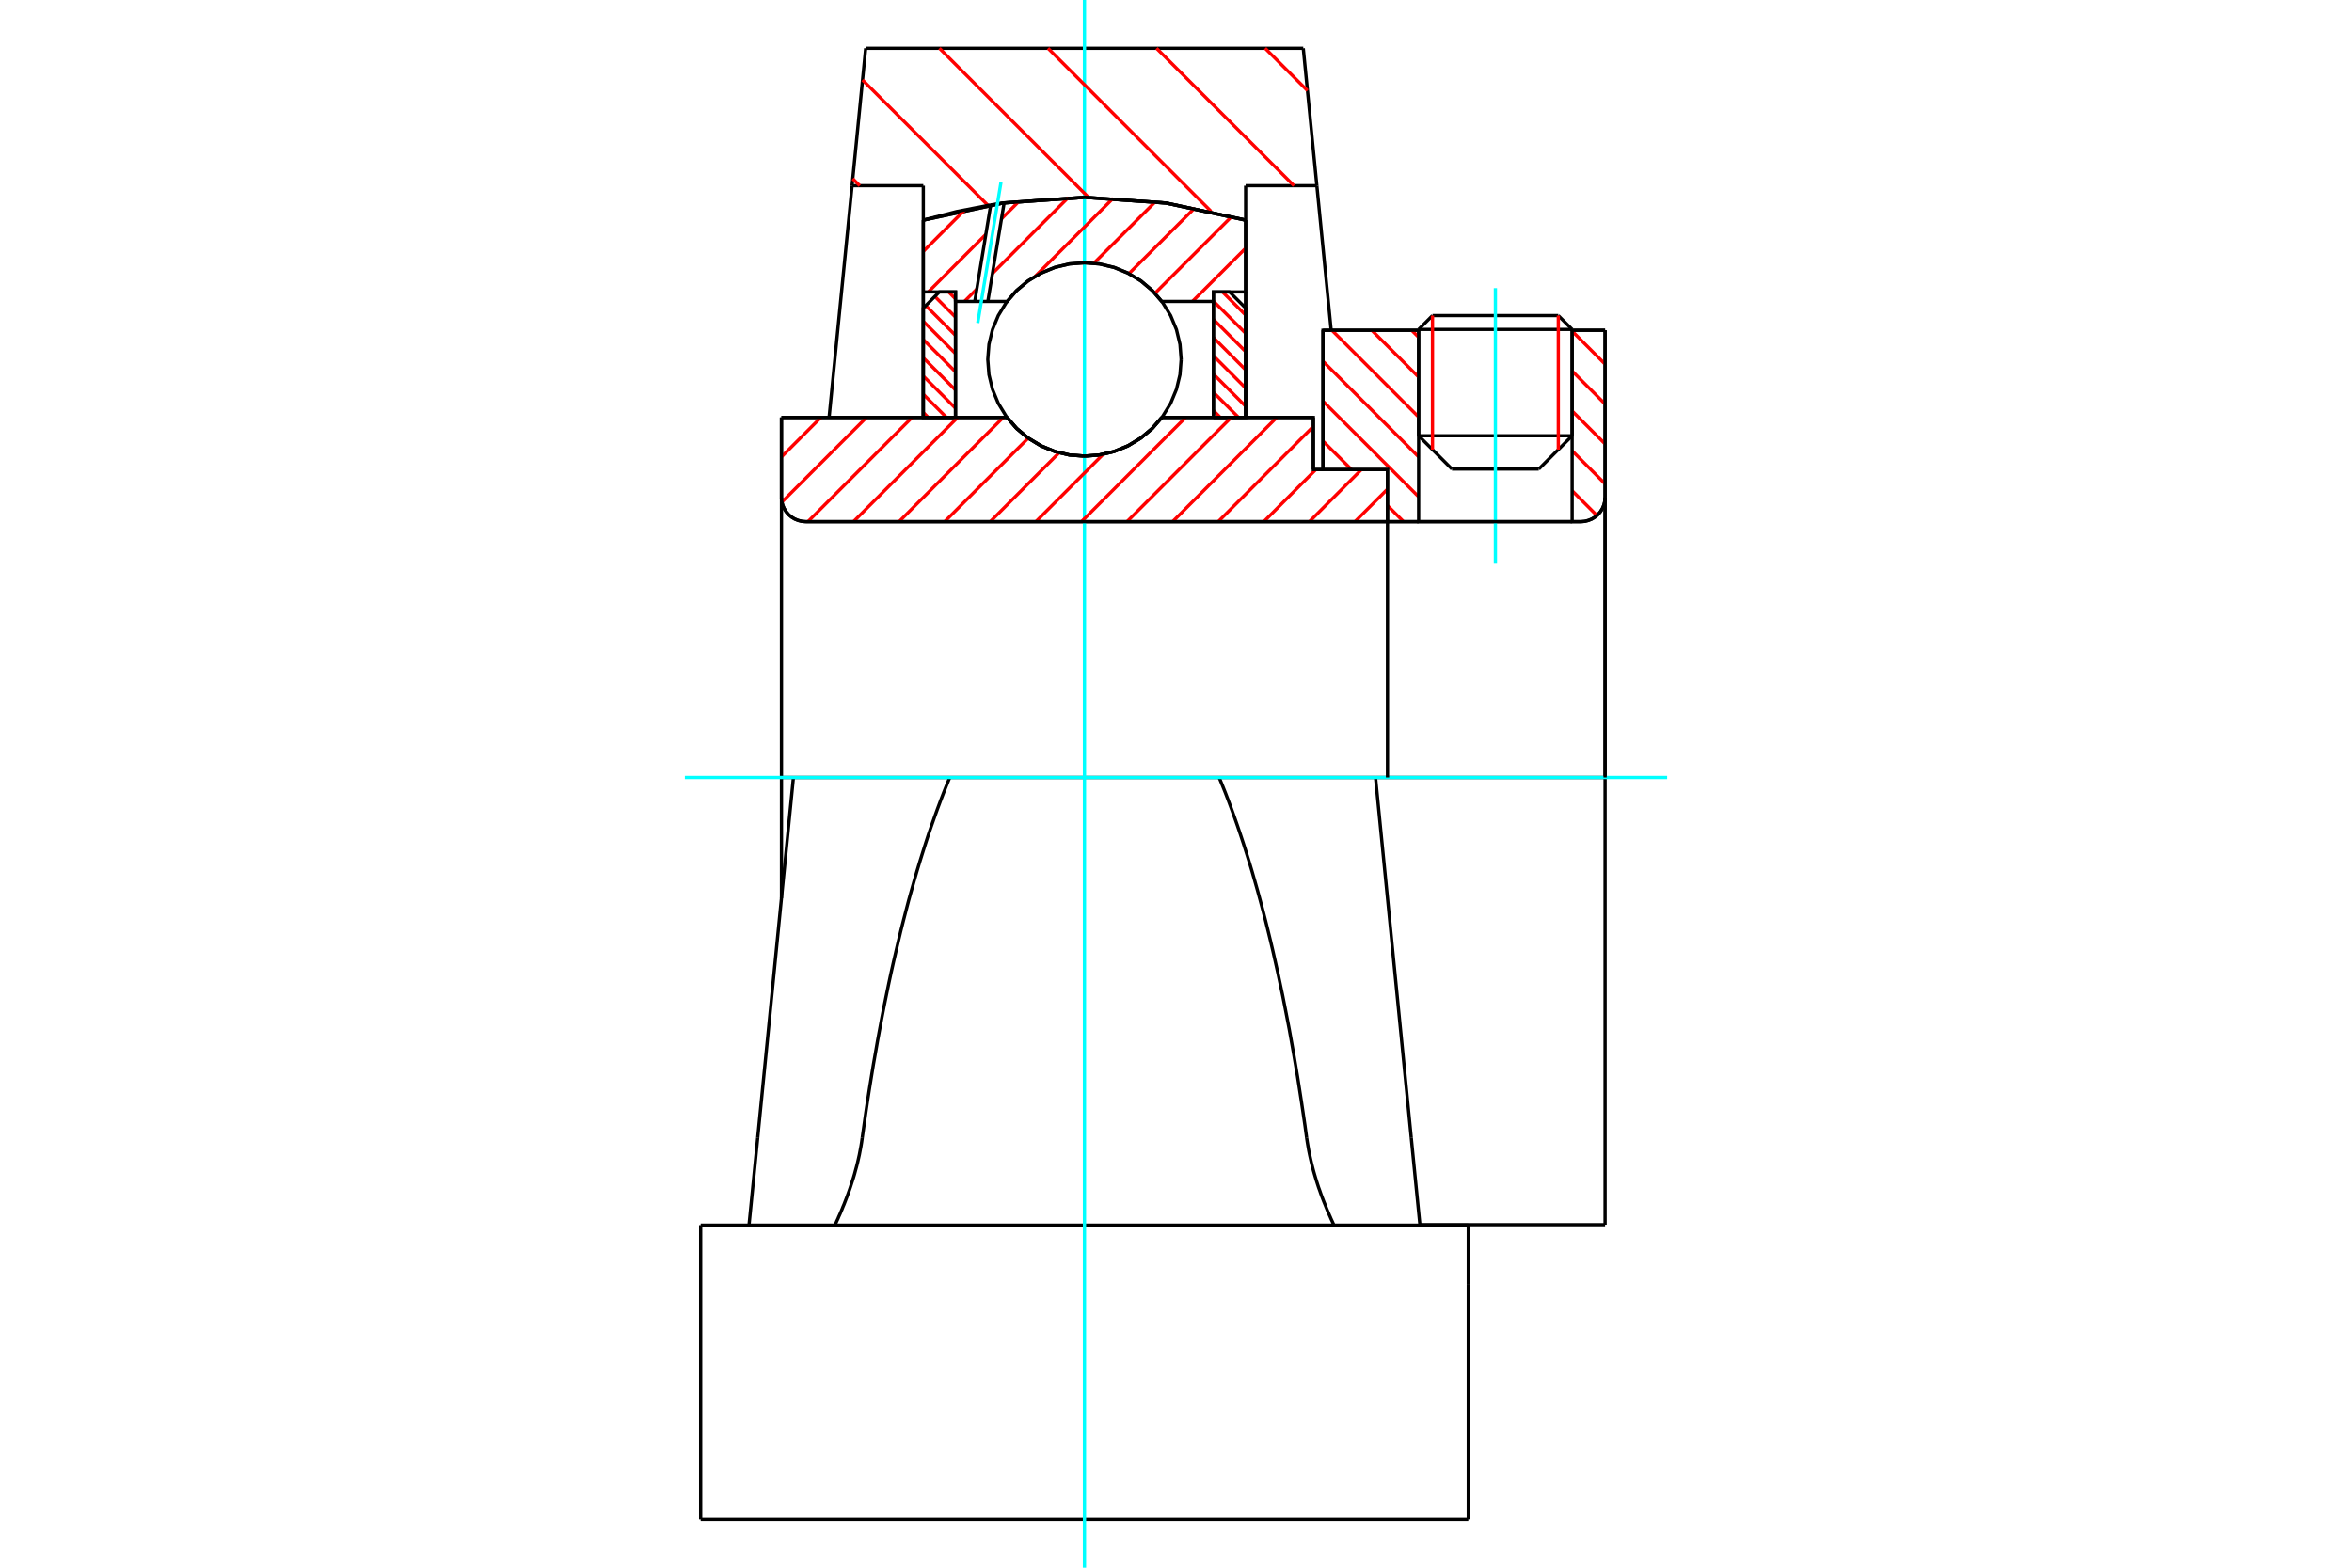 <?xml version="1.0" standalone="no"?>
<!DOCTYPE svg PUBLIC "-//W3C//DTD SVG 1.1//EN"
	"http://www.w3.org/Graphics/SVG/1.1/DTD/svg11.dtd">
<svg xmlns="http://www.w3.org/2000/svg" height="100%" width="100%" viewBox="0 0 36000 24000">
	<rect x="-1800" y="-1200" width="39600" height="26400" style="fill:#FFF"/>
	<g style="fill:none; fill-rule:evenodd" transform="matrix(1 0 0 1 0 0)">
		<g style="fill:none; stroke:#000; stroke-width:50; shape-rendering:geometricPrecision">
			<line x1="20102" y1="7188" x2="20250" y2="7188"/>
			<line x1="20102" y1="6391" x2="20102" y2="7188"/>
			<line x1="12144" y1="11902" x2="11961" y2="11902"/>
			<line x1="11961" y1="13751" x2="11961" y2="11902"/>
			<line x1="11961" y1="6391" x2="15415" y2="6391"/>
			<line x1="17783" y1="6391" x2="20102" y2="6391"/>
			<polyline points="15415,6391 15565,6563 15741,6709 15937,6827 16149,6913 16371,6966 16599,6983 16827,6966 17049,6913 17261,6827 17457,6709 17632,6563 17783,6391"/>
			<polyline points="11961,7615 11965,7673 11979,7730 12001,7783 12032,7833 12069,7877 12114,7915 12163,7945 12217,7967 12273,7981 12331,7986"/>
			<line x1="11961" y1="7615" x2="11961" y2="11902"/>
			<line x1="11961" y1="7615" x2="11961" y2="6391"/>
			<line x1="24064" y1="6671" x2="24064" y2="5056"/>
			<line x1="23553" y1="7181" x2="24064" y2="6671"/>
			<line x1="21714" y1="6671" x2="22224" y2="7181"/>
			<line x1="21714" y1="5056" x2="21714" y2="6671"/>
			<line x1="21714" y1="5056" x2="20250" y2="5056"/>
			<line x1="20250" y1="7188" x2="20250" y2="5056"/>
			<line x1="24198" y1="7986" x2="12331" y2="7986"/>
			<polyline points="24198,7986 24256,7981 24312,7967 24366,7945 24415,7915 24460,7877 24497,7833 24528,7783 24550,7730 24564,7673 24568,7615"/>
			<line x1="24568" y1="5056" x2="24568" y2="7615"/>
			<line x1="24568" y1="5056" x2="24064" y2="5056"/>
			<polyline points="24568,18749 24568,11902 21054,11902"/>
			<line x1="24568" y1="7615" x2="24568" y2="11902"/>
			<line x1="21714" y1="6671" x2="24064" y2="6671"/>
			<line x1="24064" y1="5043" x2="21714" y2="5043"/>
			<line x1="21926" y1="4831" x2="23852" y2="4831"/>
			<line x1="23553" y1="7181" x2="22224" y2="7181"/>
			<line x1="21733" y1="18749" x2="24568" y2="18749"/>
			<line x1="21714" y1="5043" x2="21714" y2="5056"/>
			<line x1="24064" y1="5056" x2="24064" y2="5043"/>
			<line x1="21926" y1="4831" x2="21714" y2="5043"/>
			<line x1="24064" y1="5043" x2="23852" y2="4831"/>
			<line x1="14537" y1="11902" x2="12144" y2="11902"/>
			<line x1="18660" y1="11902" x2="14537" y2="11902"/>
			<line x1="21054" y1="11902" x2="18660" y2="11902"/>
			<line x1="20156" y1="2843" x2="19066" y2="2843"/>
			<line x1="19948" y1="739" x2="20156" y2="2843"/>
			<line x1="13250" y1="739" x2="19948" y2="739"/>
			<line x1="13042" y1="2843" x2="13250" y2="739"/>
			<line x1="14132" y1="2843" x2="13042" y2="2843"/>
			<line x1="14132" y1="3370" x2="14132" y2="2843"/>
			<polyline points="19066,3370 17845,3108 16599,3021 15353,3108 14132,3370"/>
			<line x1="19066" y1="2843" x2="19066" y2="3370"/>
			<polyline points="18660,11902 18709,12020 18757,12140 18804,12263 18851,12389 18897,12517 18943,12648 18988,12781 19033,12917 19077,13056 19121,13197 19164,13340 19206,13486 19248,13634 19289,13784 19330,13937 19370,14092 19409,14250 19448,14409 19486,14571 19523,14735 19560,14900 19596,15068 19632,15238 19666,15410 19700,15584 19734,15760 19766,15938 19798,16117 19829,16298 19860,16481 19889,16666 19918,16852 19946,17040 19974,17230 20000,17421"/>
			<line x1="21601" y1="17421" x2="21054" y2="11902"/>
			<line x1="14132" y1="6391" x2="14132" y2="3370"/>
			<line x1="12690" y1="6391" x2="13042" y2="2843"/>
			<line x1="11597" y1="17421" x2="11464" y2="18756"/>
			<line x1="12144" y1="11902" x2="11597" y2="17421"/>
			<line x1="19066" y1="3370" x2="19066" y2="6391"/>
			<polyline points="13197,17421 13224,17230 13251,17040 13279,16852 13308,16666 13338,16481 13368,16298 13400,16117 13431,15938 13464,15760 13497,15584 13531,15410 13566,15238 13601,15068 13637,14900 13674,14735 13712,14571 13750,14409 13788,14250 13828,14092 13868,13937 13908,13784 13950,13634 13992,13486 14034,13340 14077,13197 14121,13056 14165,12917 14209,12781 14255,12648 14301,12517 14347,12389 14394,12263 14441,12140 14489,12020 14537,11902"/>
			<polyline points="12780,18756 12781,18755 12782,18751 12785,18745 12789,18736 12794,18725 12801,18711 12808,18694 12817,18675 12827,18654 12837,18629 12849,18603 12862,18574 12875,18543 12889,18510 12903,18474 12919,18437 12934,18398 12950,18357 12966,18315 12982,18272 12998,18227 13014,18181 13030,18132 13046,18082 13063,18029 13079,17975 13094,17919 13110,17861 13125,17802 13139,17741 13153,17679 13165,17616 13177,17552 13188,17486 13197,17421"/>
			<polyline points="20000,17421 20010,17486 20021,17551 20032,17615 20045,17678 20059,17740 20073,17801 20088,17860 20103,17918 20119,17974 20135,18028 20151,18081 20167,18131 20183,18180 20200,18226 20215,18270 20231,18314 20247,18356 20263,18397 20279,18436 20294,18473 20308,18508 20322,18542 20336,18573 20348,18602 20360,18628 20370,18652 20380,18674 20389,18693 20397,18710 20403,18724 20408,18736 20412,18744 20415,18751 20417,18755 20418,18756"/>
			<line x1="21734" y1="18756" x2="21601" y2="17421"/>
			<line x1="10724" y1="18756" x2="22474" y2="18756"/>
			<line x1="10724" y1="23261" x2="22474" y2="23261"/>
			<line x1="20156" y1="2843" x2="20375" y2="5056"/>
			<line x1="22474" y1="19657" x2="22474" y2="18756"/>
			<line x1="22474" y1="23261" x2="22474" y2="19657"/>
			<polyline points="10724,23261 10724,19657 10724,18756"/>
		</g>
		<g style="fill:none; stroke:#0FF; stroke-width:50; shape-rendering:geometricPrecision">
			<line x1="22889" y1="8630" x2="22889" y2="4411"/>
			<line x1="16599" y1="24000" x2="16599" y2="0"/>
			<line x1="10482" y1="11902" x2="25518" y2="11902"/>
		</g>
		<g style="fill:none; stroke:#F00; stroke-width:50; shape-rendering:geometricPrecision">
			<line x1="19364" y1="739" x2="20012" y2="1387"/>
			<line x1="17702" y1="739" x2="19806" y2="2843"/>
			<line x1="16041" y1="739" x2="18536" y2="3235"/>
			<line x1="14379" y1="739" x2="16664" y2="3025"/>
			<line x1="13202" y1="1224" x2="15124" y2="3146"/>
			<line x1="13052" y1="2736" x2="13159" y2="2843"/>
		</g>
		<g style="fill:none; stroke:#000; stroke-width:50; shape-rendering:geometricPrecision">
			<polyline points="19066,3370 17845,3108 16599,3021 15353,3108 14132,3370"/>
		</g>
		<g style="fill:none; stroke:#F00; stroke-width:50; shape-rendering:geometricPrecision">
			<line x1="23852" y1="4831" x2="23852" y2="6883"/>
			<line x1="21926" y1="6883" x2="21926" y2="4831"/>
			<line x1="14132" y1="6315" x2="14208" y2="6391"/>
			<line x1="14132" y1="6036" x2="14487" y2="6391"/>
			<line x1="14132" y1="5757" x2="14625" y2="6250"/>
			<line x1="14132" y1="5478" x2="14625" y2="5971"/>
			<line x1="14132" y1="5199" x2="14625" y2="5692"/>
			<line x1="14132" y1="4919" x2="14625" y2="5413"/>
			<line x1="14169" y1="4678" x2="14625" y2="5134"/>
			<line x1="14309" y1="4539" x2="14625" y2="4855"/>
			<line x1="14519" y1="4469" x2="14625" y2="4576"/>
		</g>
		<g style="fill:none; stroke:#000; stroke-width:50; shape-rendering:geometricPrecision">
			<polyline points="14625,6391 14625,4469 14378,4469 14132,4716 14132,6391 14625,6391"/>
		</g>
		<g style="fill:none; stroke:#F00; stroke-width:50; shape-rendering:geometricPrecision">
			<line x1="18711" y1="4469" x2="19066" y2="4824"/>
			<line x1="18573" y1="4610" x2="19066" y2="5103"/>
			<line x1="18573" y1="4889" x2="19066" y2="5383"/>
			<line x1="18573" y1="5168" x2="19066" y2="5662"/>
			<line x1="18573" y1="5447" x2="19066" y2="5941"/>
			<line x1="18573" y1="5727" x2="19066" y2="6220"/>
			<line x1="18573" y1="6006" x2="18958" y2="6391"/>
			<line x1="18573" y1="6285" x2="18679" y2="6391"/>
		</g>
		<g style="fill:none; stroke:#000; stroke-width:50; shape-rendering:geometricPrecision">
			<polyline points="18573,6391 18573,4469 18819,4469 19066,4716 19066,6391 18573,6391"/>
			<polyline points="18079,5503 18061,5271 18007,5046 17918,4831 17796,4633 17646,4456 17469,4305 17271,4184 17056,4095 16830,4041 16599,4023 16367,4041 16141,4095 15927,4184 15729,4305 15552,4456 15401,4633 15280,4831 15191,5046 15137,5271 15119,5503 15137,5735 15191,5960 15280,6175 15401,6373 15552,6550 15729,6701 15927,6822 16141,6911 16367,6965 16599,6983 16830,6965 17056,6911 17271,6822 17469,6701 17646,6550 17796,6373 17918,6175 18007,5960 18061,5735 18079,5503"/>
		</g>
		<g style="fill:none; stroke:#F00; stroke-width:50; shape-rendering:geometricPrecision">
			<line x1="24064" y1="5070" x2="24568" y2="5575"/>
			<line x1="24064" y1="5681" x2="24568" y2="6185"/>
			<line x1="24064" y1="6292" x2="24568" y2="6796"/>
			<line x1="24064" y1="6902" x2="24568" y2="7407"/>
			<line x1="21607" y1="5056" x2="21714" y2="5163"/>
			<line x1="24064" y1="7513" x2="24443" y2="7892"/>
			<line x1="20996" y1="5056" x2="21714" y2="5773"/>
			<line x1="20386" y1="5056" x2="21714" y2="6384"/>
			<line x1="20250" y1="5531" x2="21714" y2="6995"/>
			<line x1="20250" y1="6142" x2="21714" y2="7605"/>
			<line x1="20250" y1="6753" x2="20686" y2="7188"/>
			<line x1="21237" y1="7740" x2="21483" y2="7986"/>
		</g>
		<g style="fill:none; stroke:#000; stroke-width:50; shape-rendering:geometricPrecision">
			<line x1="24568" y1="11902" x2="24568" y2="5056"/>
			<polyline points="24198,7986 24256,7981 24312,7967 24366,7945 24415,7915 24460,7877 24497,7833 24528,7783 24550,7730 24564,7673 24568,7615"/>
			<polyline points="24198,7986 24064,7986 24064,5056"/>
			<polyline points="24064,7986 21714,7986 21714,5056"/>
			<polyline points="21714,7986 21237,7986 21237,11902"/>
			<polyline points="21237,7986 21237,7188 20250,7188 20250,5056 21714,5056"/>
			<line x1="24064" y1="5056" x2="24568" y2="5056"/>
		</g>
		<g style="fill:none; stroke:#F00; stroke-width:50; shape-rendering:geometricPrecision">
			<line x1="19066" y1="3800" x2="18251" y2="4615"/>
			<line x1="18852" y1="3315" x2="17678" y2="4490"/>
			<line x1="18284" y1="3186" x2="17280" y2="4189"/>
			<line x1="17681" y1="3091" x2="16742" y2="4030"/>
			<line x1="17039" y1="3035" x2="15844" y2="4231"/>
			<line x1="16351" y1="3025" x2="15191" y2="4186"/>
			<line x1="14951" y1="4425" x2="14762" y2="4615"/>
			<line x1="15600" y1="3079" x2="15329" y2="3350"/>
			<line x1="15089" y1="3589" x2="14209" y2="4469"/>
			<line x1="14765" y1="3215" x2="14132" y2="3849"/>
		</g>
		<g style="fill:none; stroke:#000; stroke-width:50; shape-rendering:geometricPrecision">
			<polyline points="14132,6391 14132,4469 14132,3370"/>
			<polyline points="15164,3137 14644,3238 14132,3370"/>
			<polyline points="15369,3106 15266,3121 15164,3137"/>
			<polyline points="19066,3370 17850,3109 16610,3021 15369,3106"/>
			<polyline points="19066,3370 19066,4469 18573,4469 18573,4615 18573,6391"/>
			<polyline points="18573,4615 17783,4615 17632,4443 17457,4297 17261,4179 17049,4093 16827,4040 16599,4023 16371,4040 16149,4093 15937,4179 15741,4297 15565,4443 15415,4615 15120,4615 14920,4615 14625,4615 14625,6391"/>
			<polyline points="14625,4615 14625,4469 14132,4469"/>
			<line x1="19066" y1="4469" x2="19066" y2="6391"/>
		</g>
		<g style="fill:none; stroke:#0FF; stroke-width:50; shape-rendering:geometricPrecision">
			<line x1="14966" y1="4944" x2="15321" y2="2792"/>
		</g>
		<g style="fill:none; stroke:#000; stroke-width:50; shape-rendering:geometricPrecision">
			<line x1="14920" y1="4615" x2="15164" y2="3137"/>
			<line x1="15120" y1="4615" x2="15369" y2="3106"/>
		</g>
		<g style="fill:none; stroke:#F00; stroke-width:50; shape-rendering:geometricPrecision">
			<line x1="21237" y1="7488" x2="20739" y2="7986"/>
			<line x1="20839" y1="7188" x2="20042" y2="7986"/>
			<line x1="20141" y1="7188" x2="19344" y2="7986"/>
			<line x1="20102" y1="6529" x2="18646" y2="7986"/>
			<line x1="19542" y1="6391" x2="17948" y2="7986"/>
			<line x1="18845" y1="6391" x2="17250" y2="7986"/>
			<line x1="18147" y1="6391" x2="16553" y2="7986"/>
			<line x1="16885" y1="6955" x2="15855" y2="7986"/>
			<line x1="16211" y1="6931" x2="15157" y2="7986"/>
			<line x1="15738" y1="6707" x2="14459" y2="7986"/>
			<line x1="15356" y1="6391" x2="13761" y2="7986"/>
			<line x1="14658" y1="6391" x2="13063" y2="7986"/>
			<line x1="13960" y1="6391" x2="12366" y2="7986"/>
			<line x1="13262" y1="6391" x2="11968" y2="7686"/>
			<line x1="12564" y1="6391" x2="11961" y2="6995"/>
		</g>
		<g style="fill:none; stroke:#000; stroke-width:50; shape-rendering:geometricPrecision">
			<polyline points="11961,6391 11961,7615 11965,7673 11979,7730 12001,7783 12032,7833 12069,7877 12114,7915 12163,7945 12217,7967 12273,7981 12331,7986 21237,7986 21237,7188 20102,7188 20102,6391 17783,6391"/>
			<polyline points="15415,6391 15565,6563 15741,6709 15937,6827 16149,6913 16371,6966 16599,6983 16827,6966 17049,6913 17261,6827 17457,6709 17632,6563 17783,6391"/>
			<polyline points="15415,6391 12454,6391 11961,6391"/>
		</g>
	</g>
</svg>
